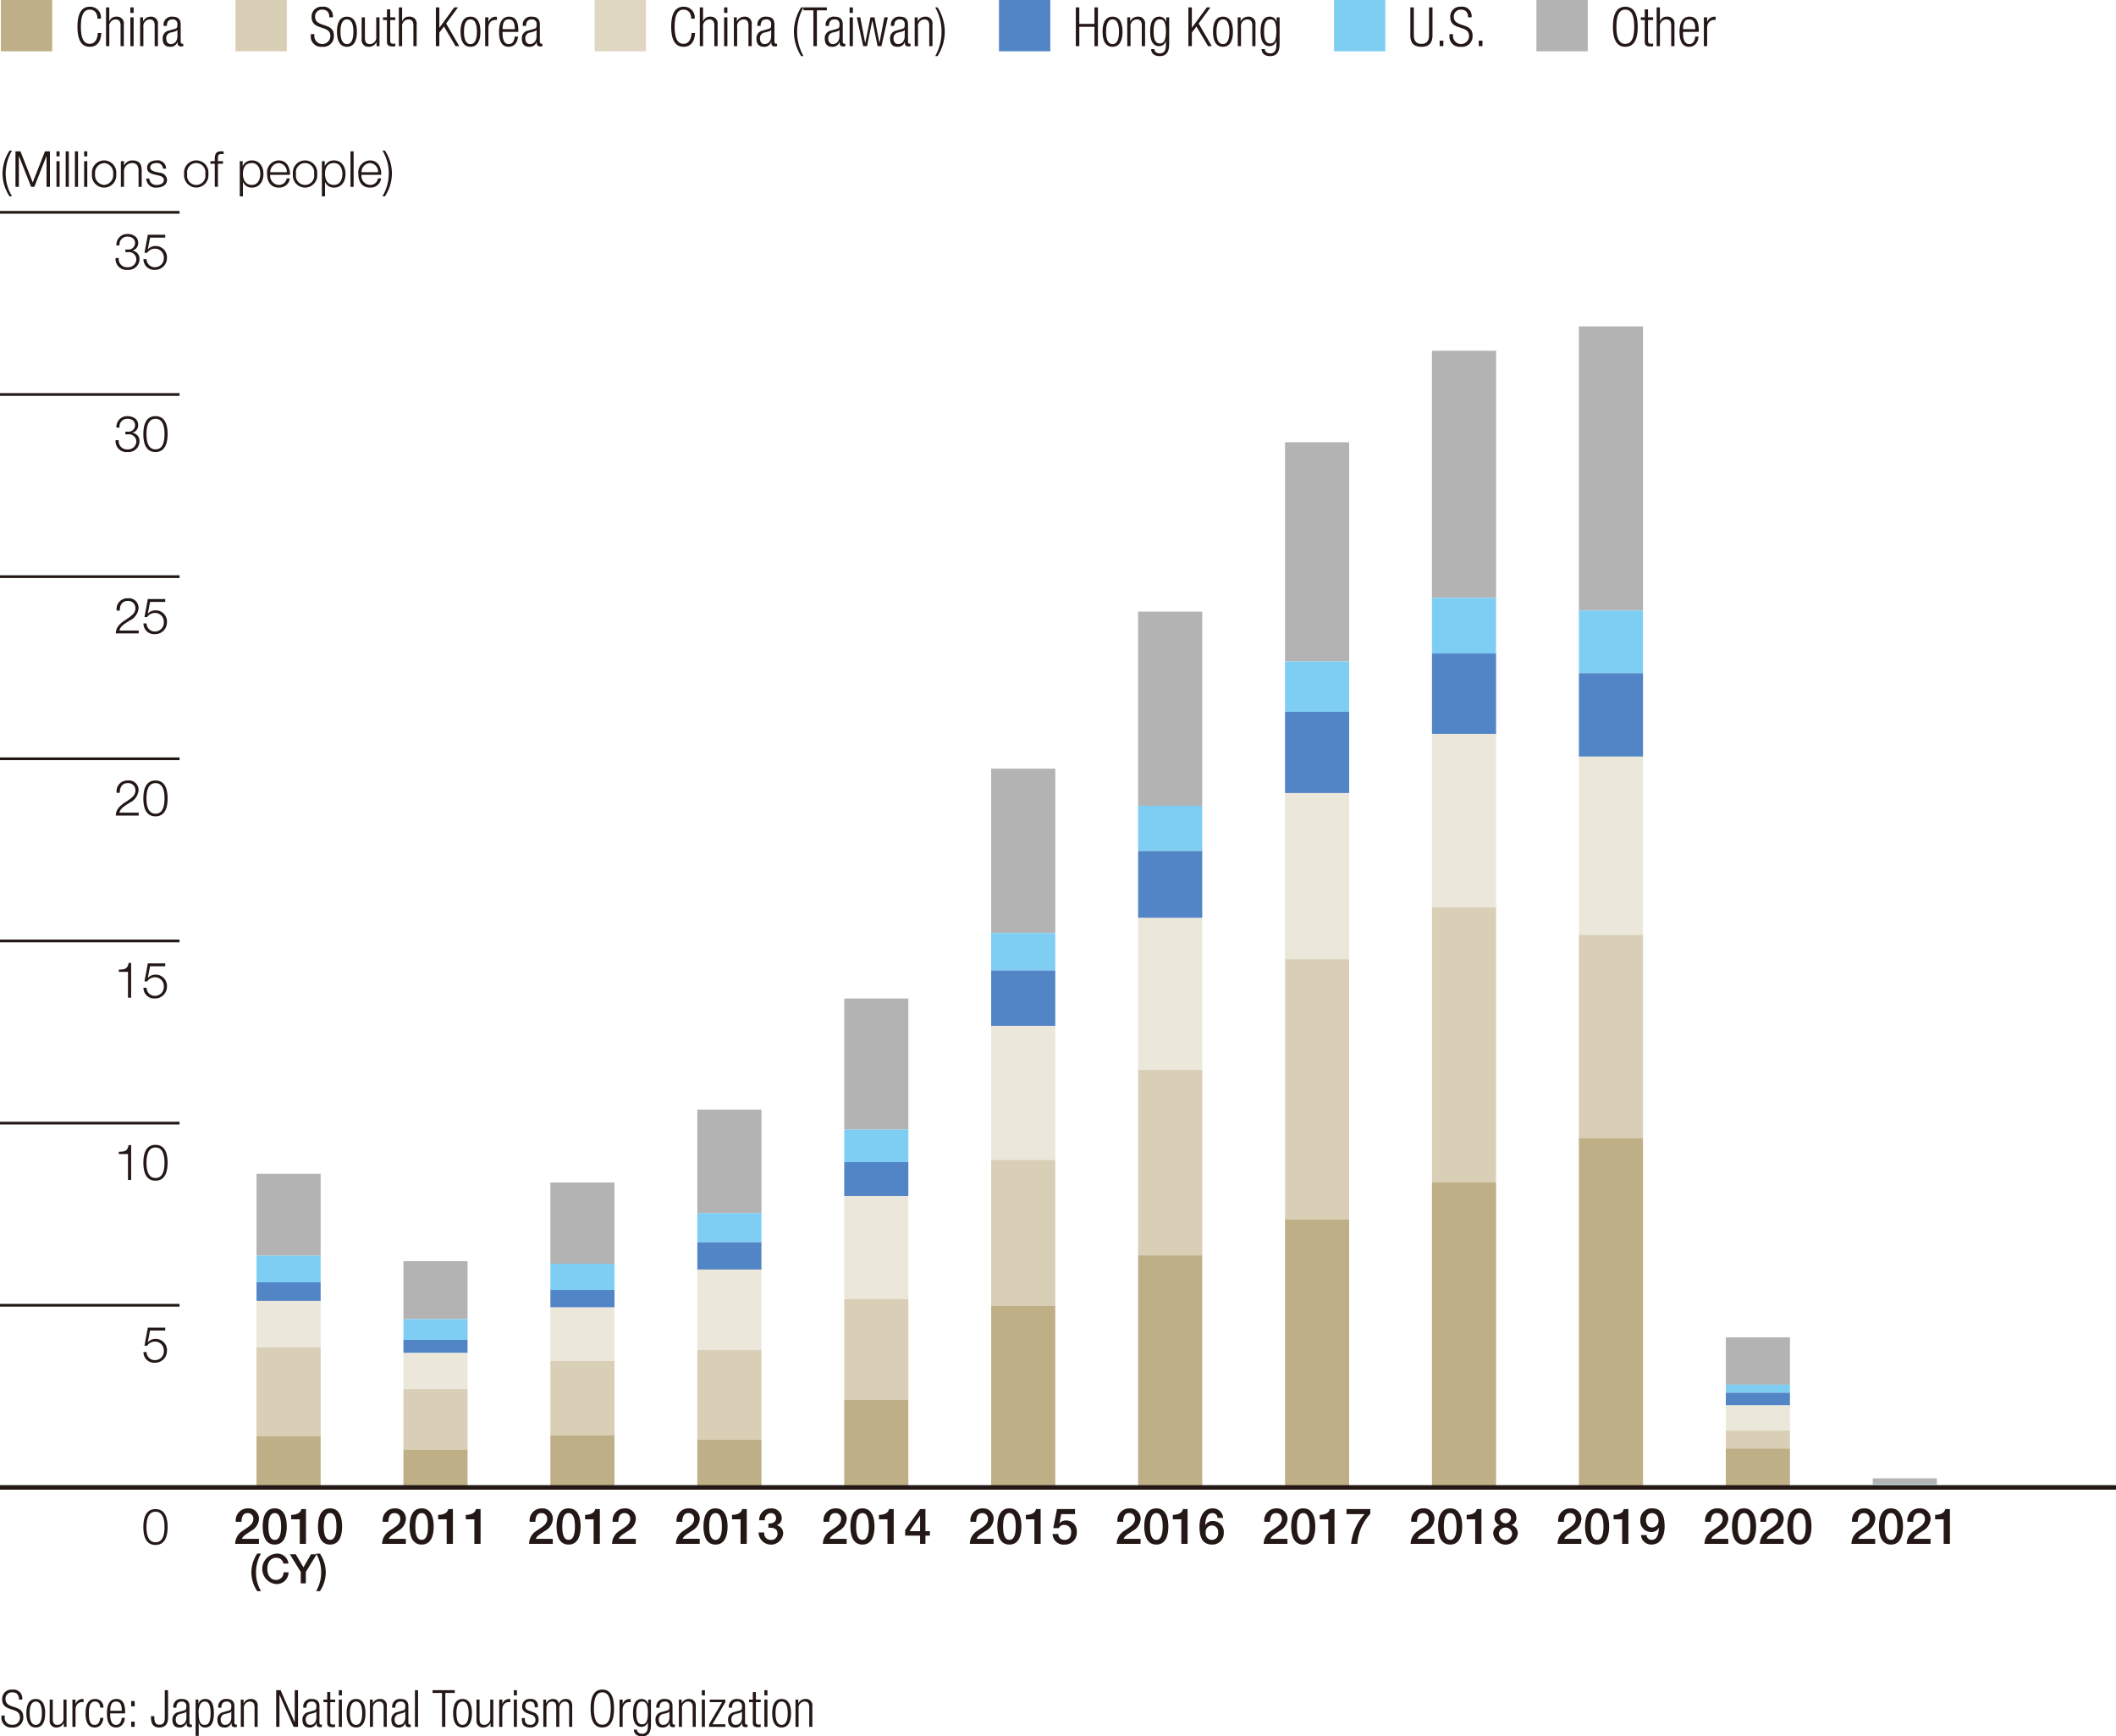 <svg xmlns="http://www.w3.org/2000/svg" viewBox="0 0 233.858 191.892"><defs><style>.cls-1{fill:#231815}.cls-2{fill:none;stroke:#231815;stroke-miterlimit:10;stroke-width:.3px}.cls-3{fill:#bfaf86}.cls-4{fill:#d8cfb6}.cls-6{fill:#5185c5}.cls-7{fill:#7ecef4}.cls-8{fill:#b3b3b3}.cls-9{fill:#ece7db}</style></defs><g id="レイヤー_2" data-name="レイヤー 2"><g id="レイヤー_4" data-name="レイヤー 4"><path class="cls-1" d="M1.055 21.7a4.592 4.592 0 0 1-.775-2.513 4.687 4.687 0 0 1 .775-2.544h.274a4.986 4.986 0 0 0-.7 2.669 4.836 4.836 0 0 0 .7 2.384ZM1.71 16.726h.55l1.356 3.438 1.352-3.438h.55v3.921h-.374v-3.389h-.011l-1.341 3.389H3.44L2.1 17.258h-.016v3.389H1.71ZM6.242 16.726h.346v.554h-.346Zm0 1.086h.346v2.835h-.346ZM7.26 16.726h.345v3.921H7.26ZM8.277 16.726h.346v3.921h-.346ZM9.3 16.726h.346v.554H9.3Zm0 1.086h.346v2.835H9.3ZM12.845 19.23a1.349 1.349 0 1 1-2.681 0 1.349 1.349 0 1 1 2.681 0Zm-2.335 0a1.078 1.078 0 0 0 .994 1.208 1.078 1.078 0 0 0 1-1.208 1.079 1.079 0 0 0-1-1.209 1.079 1.079 0 0 0-.994 1.209ZM13.359 17.812h.346v.49h.011a.962.962 0 0 1 .906-.572c.8 0 1.038.418 1.038 1.094v1.823h-.346v-1.768c0-.489-.159-.858-.719-.858a.9.9 0 0 0-.89.973v1.653h-.346ZM18.016 18.643a.654.654 0 0 0-.743-.622c-.307 0-.669.122-.669.49 0 .307.351.417.587.477l.462.105a.83.83 0 0 1 .807.786c0 .615-.609.85-1.137.85a1.026 1.026 0 0 1-1.164-1h.346a.746.746 0 0 0 .835.708c.324 0 .774-.142.774-.538 0-.33-.307-.439-.621-.516l-.444-.1c-.45-.121-.791-.274-.791-.758 0-.577.565-.8 1.065-.8a.929.929 0 0 1 1.038.913ZM23.03 19.23a1.348 1.348 0 1 1-2.68 0 1.349 1.349 0 1 1 2.68 0Zm-2.335 0a1.014 1.014 0 1 0 1.99 0 1.014 1.014 0 1 0-1.99 0ZM24.644 18.1h-.561v2.543h-.346V18.1h-.483v-.292h.483v-.257c-.006-.489.132-.829.687-.829a1.764 1.764 0 0 1 .291.021v.3a1.363 1.363 0 0 0-.253-.027c-.384 0-.373.241-.379.548v.247h.561ZM26.5 17.812h.318v.54h.012a1.061 1.061 0 0 1 1.011-.622c.862 0 1.274.7 1.274 1.5s-.412 1.5-1.274 1.5a1.011 1.011 0 0 1-.984-.62h-.01v1.59H26.5Zm1.341.209c-.764 0-.994.567-.994 1.209 0 .588.257 1.208.994 1.208.659 0 .927-.62.927-1.208s-.268-1.209-.923-1.209ZM29.864 19.323a1 1 0 0 0 .934 1.115.862.862 0 0 0 .89-.724h.346a1.157 1.157 0 0 1-1.234 1.015c-.9 0-1.28-.691-1.28-1.5a1.327 1.327 0 0 1 1.28-1.5c.912 0 1.274.8 1.247 1.593Zm1.835-.291a.953.953 0 0 0-.9-1.011 1.006 1.006 0 0 0-.934 1.011ZM35.053 19.23a1.349 1.349 0 1 1-2.681 0 1.349 1.349 0 1 1 2.681 0Zm-2.334 0a1.013 1.013 0 1 0 1.988 0 1.013 1.013 0 1 0-1.988 0ZM35.573 17.812h.319v.54h.008a1.061 1.061 0 0 1 1.011-.622c.862 0 1.274.7 1.274 1.5s-.412 1.5-1.274 1.5a1.009 1.009 0 0 1-.983-.62h-.008v1.59h-.347Zm1.341.209c-.764 0-.994.567-.994 1.209 0 .588.258 1.208.994 1.208.659 0 .928-.62.928-1.208s-.269-1.209-.928-1.209ZM38.735 16.726h.347v3.921h-.347ZM39.951 19.323a1 1 0 0 0 .934 1.115.86.86 0 0 0 .889-.724h.347a1.157 1.157 0 0 1-1.236 1.015c-.9 0-1.281-.691-1.281-1.5a1.328 1.328 0 0 1 1.281-1.5c.912 0 1.274.8 1.247 1.593Zm1.835-.291a.953.953 0 0 0-.9-1.011 1.006 1.006 0 0 0-.934 1.011ZM42.542 16.643a4.6 4.6 0 0 1 .774 2.51 4.682 4.682 0 0 1-.774 2.543h-.274a4.981 4.981 0 0 0 .7-2.669 4.839 4.839 0 0 0-.7-2.384ZM28.617 170.624h-2.625a1.724 1.724 0 0 1 .845-1.456c.5-.362 1.148-.664 1.16-1.263a.608.608 0 0 0-.648-.681c-.5 0-.643.422-.66.961h-.626a1.318 1.318 0 0 1 1.324-1.483 1.143 1.143 0 0 1 1.236 1.181 1.612 1.612 0 0 1-.857 1.3c-.445.307-.912.544-1.022.883h1.873ZM31.692 168.7c0 .874-.225 2-1.33 2s-1.329-1.126-1.329-2 .225-2 1.329-2 1.33 1.128 1.33 2Zm-.627 0c0-.8-.153-1.477-.7-1.477s-.7.675-.7 1.477.154 1.478.7 1.478.7-.678.7-1.478ZM32.185 167.416c.527.006 1.027-.176 1.12-.638h.511v3.846h-.687v-2.714h-.944ZM37.808 168.7c0 .874-.225 2-1.329 2s-1.33-1.126-1.33-2 .225-2 1.33-2 1.329 1.128 1.329 2Zm-.626 0c0-.8-.155-1.477-.7-1.477s-.7.675-.7 1.477.154 1.478.7 1.478.7-.678.7-1.478ZM44.855 170.624H42.23a1.725 1.725 0 0 1 .846-1.456c.5-.362 1.148-.664 1.159-1.263a.608.608 0 0 0-.648-.681c-.5 0-.643.422-.659.961H42.3a1.318 1.318 0 0 1 1.324-1.483 1.143 1.143 0 0 1 1.236 1.181 1.612 1.612 0 0 1-.857 1.3c-.445.307-.912.544-1.022.883h1.873ZM47.93 168.7c0 .874-.225 2-1.329 2s-1.33-1.126-1.33-2 .226-2 1.33-2 1.329 1.128 1.329 2Zm-.626 0c0-.8-.154-1.477-.7-1.477s-.7.675-.7 1.477.155 1.478.7 1.478.696-.678.696-1.478ZM48.423 167.416c.527.006 1.027-.176 1.12-.638h.512v3.846h-.687v-2.714h-.945ZM51.48 167.416c.528.006 1.028-.176 1.121-.638h.511v3.846h-.687v-2.714h-.945ZM61.094 170.624h-2.625a1.724 1.724 0 0 1 .845-1.456c.5-.362 1.148-.664 1.16-1.263a.608.608 0 0 0-.648-.681c-.495 0-.643.422-.659.961h-.627a1.318 1.318 0 0 1 1.324-1.483 1.143 1.143 0 0 1 1.236 1.181 1.612 1.612 0 0 1-.857 1.3c-.445.307-.912.544-1.022.883h1.873ZM64.169 168.7c0 .874-.225 2-1.33 2s-1.329-1.126-1.329-2 .225-2 1.329-2 1.33 1.128 1.33 2Zm-.627 0c0-.8-.153-1.477-.7-1.477s-.7.675-.7 1.477.155 1.478.7 1.478.7-.678.7-1.478ZM64.662 167.416c.527.006 1.027-.176 1.12-.638h.511v3.846h-.687v-2.714h-.944ZM70.268 170.624h-2.625a1.724 1.724 0 0 1 .845-1.456c.5-.362 1.148-.664 1.159-1.263a.607.607 0 0 0-.647-.681c-.5 0-.644.422-.66.961h-.626a1.318 1.318 0 0 1 1.324-1.483 1.143 1.143 0 0 1 1.236 1.181 1.612 1.612 0 0 1-.857 1.3c-.445.307-.912.544-1.022.883h1.873ZM77.333 170.624h-2.625a1.723 1.723 0 0 1 .846-1.456c.5-.362 1.147-.664 1.159-1.263a.609.609 0 0 0-.649-.681c-.494 0-.642.422-.659.961h-.626A1.318 1.318 0 0 1 76.1 166.7a1.143 1.143 0 0 1 1.236 1.181 1.611 1.611 0 0 1-.858 1.3c-.444.307-.911.544-1.021.883h1.873ZM80.408 168.7c0 .874-.225 2-1.33 2s-1.329-1.126-1.329-2 .226-2 1.329-2 1.33 1.128 1.33 2Zm-.627 0c0-.8-.153-1.477-.7-1.477s-.7.675-.7 1.477.154 1.478.7 1.478.7-.678.7-1.478ZM80.9 167.416c.528.006 1.028-.176 1.121-.638h.511v3.846h-.686v-2.714H80.9ZM84.92 168.372c.417.017.851-.132.851-.6a.549.549 0 0 0-.6-.544.684.684 0 0 0-.637.785h-.626a1.253 1.253 0 0 1 1.275-1.307 1.1 1.1 0 0 1 1.213 1.027.812.812 0 0 1-.543.824v.011a.907.907 0 0 1 .7.961 1.363 1.363 0 0 1-2.713-.165h.626a.708.708 0 0 0 .724.819.671.671 0 0 0 .737-.687c0-.6-.511-.676-1-.653ZM93.572 170.624h-2.626a1.723 1.723 0 0 1 .846-1.456c.5-.362 1.147-.664 1.159-1.263a.607.607 0 0 0-.648-.681c-.494 0-.643.422-.658.961h-.627a1.318 1.318 0 0 1 1.324-1.483 1.143 1.143 0 0 1 1.236 1.181 1.612 1.612 0 0 1-.857 1.3c-.446.307-.912.544-1.022.883h1.873ZM96.646 168.7c0 .874-.224 2-1.33 2s-1.328-1.126-1.328-2 .225-2 1.328-2 1.33 1.128 1.33 2Zm-.626 0c0-.8-.153-1.477-.7-1.477s-.7.675-.7 1.477.155 1.478.7 1.478.7-.678.7-1.478ZM97.139 167.416c.527.006 1.027-.176 1.121-.638h.511v3.846h-.687v-2.714h-.945ZM102.773 169.712h-.494v.912h-.593v-.912h-1.649v-.62l1.649-2.314h.593v2.44h.494Zm-2.252-.494h1.165v-1.692h-.012ZM109.811 170.624h-2.626a1.727 1.727 0 0 1 .845-1.456c.5-.362 1.149-.664 1.159-1.263a.607.607 0 0 0-.647-.681c-.5 0-.644.422-.659.961h-.627a1.318 1.318 0 0 1 1.324-1.483 1.142 1.142 0 0 1 1.236 1.181 1.612 1.612 0 0 1-.857 1.3c-.445.307-.912.544-1.021.883h1.873ZM112.885 168.7c0 .874-.225 2-1.329 2s-1.329-1.126-1.329-2 .224-2 1.329-2 1.329 1.128 1.329 2Zm-.626 0c0-.8-.154-1.477-.7-1.477s-.7.675-.7 1.477.154 1.478.7 1.478.7-.678.7-1.478ZM113.378 167.416c.527.006 1.027-.176 1.12-.638h.512v3.846h-.688v-2.714h-.944ZM116.82 166.778h1.989v.561h-1.522l-.2.978.012.011a.989.989 0 0 1 .708-.291 1.173 1.173 0 0 1 1.2 1.285 1.307 1.307 0 0 1-1.329 1.379 1.206 1.206 0 0 1-1.346-1.17h.626a.66.66 0 0 0 .709.648c.532 0 .714-.379.714-.846a.72.72 0 0 0-.731-.8.6.6 0 0 0-.621.352h-.626ZM126.05 170.624h-2.626a1.728 1.728 0 0 1 .846-1.456c.5-.362 1.148-.664 1.159-1.263a.608.608 0 0 0-.648-.681c-.5 0-.643.422-.659.961h-.622a1.318 1.318 0 0 1 1.324-1.483 1.143 1.143 0 0 1 1.237 1.181 1.611 1.611 0 0 1-.858 1.3c-.445.307-.912.544-1.021.883h1.873ZM129.124 168.7c0 .874-.225 2-1.329 2s-1.329-1.126-1.329-2 .224-2 1.329-2 1.329 1.128 1.329 2Zm-.626 0c0-.8-.153-1.477-.7-1.477s-.7.675-.7 1.477.154 1.478.7 1.478.702-.678.702-1.478ZM129.617 167.416c.528.006 1.028-.176 1.12-.638h.512v3.846h-.687v-2.714h-.945ZM134.554 167.751a.539.539 0 0 0-.561-.527c-.681 0-.758.813-.8 1.318l.012.011a.925.925 0 0 1 .829-.456 1.186 1.186 0 0 1 1.214 1.291 1.246 1.246 0 0 1-1.28 1.313c-1.131 0-1.4-.889-1.4-2.011 0-.917.363-1.988 1.451-1.988a1.118 1.118 0 0 1 1.159 1.049Zm.071 1.626a.691.691 0 1 0-1.368 0 .693.693 0 1 0 1.368 0ZM142.288 170.624h-2.626a1.728 1.728 0 0 1 .846-1.456c.5-.362 1.148-.664 1.159-1.263a.607.607 0 0 0-.647-.681c-.5 0-.644.422-.66.961h-.627a1.318 1.318 0 0 1 1.325-1.483 1.143 1.143 0 0 1 1.236 1.181 1.612 1.612 0 0 1-.857 1.3c-.446.307-.913.544-1.022.883h1.873ZM145.362 168.7c0 .874-.224 2-1.329 2s-1.329-1.126-1.329-2 .225-2 1.329-2 1.329 1.128 1.329 2Zm-.626 0c0-.8-.153-1.477-.7-1.477s-.7.675-.7 1.477.154 1.478.7 1.478.7-.678.7-1.478ZM145.855 167.416c.528.006 1.028-.176 1.121-.638h.511v3.846h-.687v-2.714h-.945ZM148.814 166.778h2.631v.523a5.365 5.365 0 0 0-1.433 3.323h-.687a5.7 5.7 0 0 1 1.484-3.285h-2ZM158.526 170.624H155.9a1.723 1.723 0 0 1 .846-1.456c.5-.362 1.148-.664 1.159-1.263a.608.608 0 0 0-.648-.681c-.494 0-.643.422-.659.961h-.626a1.317 1.317 0 0 1 1.328-1.485 1.143 1.143 0 0 1 1.236 1.181 1.612 1.612 0 0 1-.857 1.3c-.445.307-.911.544-1.022.883h1.873ZM161.6 168.7c0 .874-.226 2-1.331 2s-1.329-1.126-1.329-2 .226-2 1.329-2 1.331 1.128 1.331 2Zm-.627 0c0-.8-.154-1.477-.7-1.477s-.7.675-.7 1.477.155 1.478.7 1.478.702-.678.702-1.478ZM162.094 167.416c.527.006 1.027-.176 1.121-.638h.511v3.846h-.687v-2.714h-.945ZM165.031 169.492a.916.916 0 0 1 .7-.939v-.011a.807.807 0 0 1-.544-.791c0-.653.434-1.049 1.2-1.049s1.2.4 1.2 1.049a.805.805 0 0 1-.544.791v.011a.915.915 0 0 1 .7.939 1.365 1.365 0 0 1-2.713 0Zm2.087 0a.733.733 0 0 0-1.461 0 .731.731 0 0 0 1.461 0Zm-1.335-1.708a.606.606 0 0 0 1.209 0 .6.6 0 0 0-1.209 0ZM174.766 170.624h-2.625a1.724 1.724 0 0 1 .845-1.456c.5-.362 1.148-.664 1.16-1.263a.61.61 0 0 0-.649-.681c-.494 0-.643.422-.659.961h-.626a1.318 1.318 0 0 1 1.323-1.483 1.142 1.142 0 0 1 1.236 1.181 1.61 1.61 0 0 1-.857 1.3c-.444.307-.911.544-1.021.883h1.873ZM177.841 168.7c0 .874-.226 2-1.33 2s-1.329-1.126-1.329-2 .225-2 1.329-2 1.33 1.128 1.33 2Zm-.627 0c0-.8-.153-1.477-.7-1.477s-.7.675-.7 1.477.154 1.478.7 1.478.7-.678.7-1.478ZM178.333 167.416c.527.006 1.027-.176 1.121-.638h.511v3.846h-.687v-2.714h-.945ZM181.984 169.651a.539.539 0 0 0 .561.528c.681 0 .758-.813.8-1.319l-.011-.01a.924.924 0 0 1-.829.462 1.186 1.186 0 0 1-1.215-1.3 1.243 1.243 0 0 1 1.324-1.313c1.088 0 1.357.89 1.357 2.01 0 .918-.363 1.989-1.45 1.989a1.117 1.117 0 0 1-1.159-1.05Zm-.071-1.642c0 .418.214.807.67.807a.719.719 0 0 0 .7-.807.707.707 0 0 0-.7-.785c-.456 0-.67.368-.67.785ZM191.005 170.624h-2.626a1.728 1.728 0 0 1 .846-1.456c.5-.362 1.148-.664 1.159-1.263a.608.608 0 0 0-.648-.681c-.495 0-.643.422-.659.961h-.627a1.318 1.318 0 0 1 1.324-1.483 1.143 1.143 0 0 1 1.237 1.181 1.611 1.611 0 0 1-.858 1.3c-.445.307-.912.544-1.021.883h1.873ZM194.079 168.7c0 .874-.225 2-1.329 2s-1.329-1.126-1.329-2 .225-2 1.329-2 1.329 1.128 1.329 2Zm-.626 0c0-.8-.153-1.477-.7-1.477s-.7.675-.7 1.477.154 1.478.7 1.478.7-.678.7-1.478ZM197.121 170.624H194.5a1.728 1.728 0 0 1 .846-1.456c.5-.362 1.148-.664 1.159-1.263a.607.607 0 0 0-.647-.681c-.5 0-.644.422-.66.961h-.627a1.318 1.318 0 0 1 1.325-1.483 1.143 1.143 0 0 1 1.236 1.181 1.612 1.612 0 0 1-.857 1.3c-.446.307-.913.544-1.022.883h1.873ZM200.2 168.7c0 .874-.225 2-1.329 2s-1.33-1.126-1.33-2 .226-2 1.33-2 1.329 1.128 1.329 2Zm-.626 0c0-.8-.154-1.477-.7-1.477s-.7.675-.7 1.477.153 1.478.7 1.478.695-.678.695-1.478ZM207.244 170.624h-2.626a1.728 1.728 0 0 1 .846-1.456c.5-.362 1.148-.664 1.159-1.263a.607.607 0 0 0-.647-.681c-.5 0-.644.422-.66.961h-.627a1.318 1.318 0 0 1 1.325-1.483 1.143 1.143 0 0 1 1.236 1.181 1.612 1.612 0 0 1-.857 1.3c-.446.307-.913.544-1.022.883h1.873ZM210.318 168.7c0 .874-.224 2-1.329 2s-1.329-1.126-1.329-2 .225-2 1.329-2 1.329 1.128 1.329 2Zm-.626 0c0-.8-.153-1.477-.7-1.477s-.7.675-.7 1.477.154 1.478.7 1.478.7-.678.7-1.478ZM213.36 170.624h-2.626a1.728 1.728 0 0 1 .846-1.456c.5-.362 1.149-.664 1.159-1.263a.607.607 0 0 0-.647-.681c-.5 0-.644.422-.659.961h-.627a1.318 1.318 0 0 1 1.324-1.483 1.143 1.143 0 0 1 1.236 1.181 1.612 1.612 0 0 1-.857 1.3c-.446.307-.912.544-1.022.883h1.873ZM213.869 167.416c.527.006 1.027-.176 1.12-.638h.512v3.846h-.688v-2.714h-.944Z"/><path class="cls-2" d="M0 103.991h19.843"/><path class="cls-1" d="M13.13 107.161c.6-.021.978-.033 1.083-.741h.28v3.845h-.347v-2.857H13.13ZM16.2 109.166a.9.9 0 0 0 .945.89.979.979 0 0 0 .96-1.049.965.965 0 0 0-.982-1 1.015 1.015 0 0 0-.857.456h-.3l.373-1.994h1.923v.319h-1.678l-.247 1.274.011.011a1.105 1.105 0 0 1 .813-.357 1.242 1.242 0 0 1 1.291 1.329 1.3 1.3 0 0 1-1.335 1.3 1.177 1.177 0 0 1-1.263-1.182Z"/><path class="cls-2" d="M0 124.122h19.843"/><path class="cls-1" d="M13.13 127.293c.6-.022.978-.033 1.083-.742h.28v3.849h-.347v-2.86H13.13ZM18.523 128.5c0 .9-.219 1.983-1.34 1.983s-1.34-1.083-1.34-1.978.219-1.982 1.34-1.982 1.34 1.077 1.34 1.977Zm-2.335 0c0 .67.116 1.692 1 1.692s.994-1.022.994-1.692-.115-1.686-.994-1.686-1 1.017-1 1.686Z"/><path class="cls-2" d="M0 144.253h19.843"/><path class="cls-1" d="M16.2 149.429a.9.9 0 0 0 .945.889.978.978 0 0 0 .96-1.048.965.965 0 0 0-.982-1 1.015 1.015 0 0 0-.857.456h-.3l.373-2h1.923v.32h-1.678l-.247 1.273.011.012a1.1 1.1 0 0 1 .813-.357 1.241 1.241 0 0 1 1.291 1.329 1.3 1.3 0 0 1-1.335 1.3 1.175 1.175 0 0 1-1.263-1.18Z"/><path class="cls-2" d="M0 83.859h19.843"/><path class="cls-1" d="M15.328 90.134H12.8c.028-1.143 1.2-1.423 1.851-2.076a.958.958 0 0 0 .319-.726.791.791 0 0 0-.862-.785c-.632 0-.879.506-.868 1.071h-.346a1.184 1.184 0 0 1 1.23-1.362 1.066 1.066 0 0 1 1.193 1.082 1.693 1.693 0 0 1-.967 1.368c-.374.252-1.061.593-1.154 1.109h2.137ZM18.523 88.233c0 .9-.219 1.984-1.34 1.984s-1.34-1.083-1.34-1.978.219-1.983 1.34-1.983 1.34 1.082 1.34 1.977Zm-2.335 0c0 .67.116 1.692 1 1.692s.994-1.022.994-1.692-.115-1.686-.994-1.686-1 1.021-1 1.686Z"/><path class="cls-2" d="M0 43.597h19.843"/><path class="cls-1" d="M13.125 48.646a.9.9 0 0 0 .961 1.016.9.9 0 0 0 .983-.85.816.816 0 0 0-.923-.812h-.291v-.291h.291a.718.718 0 0 0 .781-.7c0-.506-.379-.726-.841-.726a.849.849 0 0 0-.873.973h-.346a1.181 1.181 0 0 1 1.214-1.264c.6 0 1.192.3 1.192.978a.829.829 0 0 1-.648.851v.011a.9.9 0 0 1 .791.95 1.2 1.2 0 0 1-1.324 1.171 1.188 1.188 0 0 1-1.313-1.308ZM18.523 47.971c0 .9-.219 1.983-1.34 1.983s-1.34-1.083-1.34-1.977.219-1.984 1.34-1.984 1.34 1.082 1.34 1.978Zm-2.335 0c0 .67.116 1.691 1 1.691s.994-1.021.994-1.691-.115-1.687-.994-1.687-1 1.022-1 1.687Z"/><path class="cls-2" d="M0 63.728h19.843"/><path class="cls-1" d="M15.328 70H12.8c.028-1.143 1.2-1.423 1.851-2.076a.959.959 0 0 0 .319-.726.791.791 0 0 0-.862-.785c-.632 0-.879.505-.868 1.071h-.346a1.184 1.184 0 0 1 1.23-1.362 1.066 1.066 0 0 1 1.193 1.082 1.69 1.69 0 0 1-.967 1.367c-.374.253-1.061.594-1.154 1.111h2.137ZM16.2 68.9a.9.9 0 0 0 .945.89.979.979 0 0 0 .96-1.049.965.965 0 0 0-.982-1 1.015 1.015 0 0 0-.857.456h-.3l.373-1.994h1.923v.318h-1.678l-.247 1.279.011.011a1.105 1.105 0 0 1 .813-.357 1.242 1.242 0 0 1 1.291 1.329 1.3 1.3 0 0 1-1.335 1.3 1.176 1.176 0 0 1-1.263-1.183Z"/><path class="cls-2" d="M0 23.466h19.843"/><path class="cls-1" d="M13.125 28.515a.9.9 0 0 0 .961 1.016.9.9 0 0 0 .983-.851.815.815 0 0 0-.923-.813h-.291v-.291h.291a.719.719 0 0 0 .781-.7c0-.5-.379-.725-.841-.725a.849.849 0 0 0-.873.972h-.346a1.181 1.181 0 0 1 1.214-1.263c.6 0 1.192.3 1.192.978a.83.83 0 0 1-.648.851v.011a.9.9 0 0 1 .791.95 1.2 1.2 0 0 1-1.324 1.17 1.188 1.188 0 0 1-1.313-1.307ZM16.2 28.642a.9.9 0 0 0 .945.889.979.979 0 0 0 .96-1.049.965.965 0 0 0-.982-1 1.015 1.015 0 0 0-.857.456h-.3l.373-1.994h1.923v.319h-1.678l-.247 1.274.011.011a1.105 1.105 0 0 1 .813-.357 1.242 1.242 0 0 1 1.291 1.33 1.3 1.3 0 0 1-1.335 1.3 1.175 1.175 0 0 1-1.263-1.18ZM18.523 168.758c0 .9-.219 1.983-1.34 1.983s-1.34-1.083-1.34-1.977.219-1.983 1.34-1.983 1.34 1.082 1.34 1.977Zm-2.335 0c0 .67.116 1.691 1 1.691s.994-1.021.994-1.691-.115-1.686-.994-1.686-1 1.022-1 1.686ZM28.428 175.847a3.737 3.737 0 0 1-.648-2.076 3.839 3.839 0 0 1 .648-2.074h.419a4.165 4.165 0 0 0-.554 2.074 3.976 3.976 0 0 0 .554 2.076ZM31.322 172.8a.768.768 0 0 0-.8-.639c-.688 0-.977.608-.977 1.224s.289 1.224.977 1.224a.826.826 0 0 0 .819-.841h.55a1.317 1.317 0 0 1-1.369 1.3 1.69 1.69 0 0 1 0-3.366 1.254 1.254 0 0 1 1.364 1.1ZM33.239 173.727l-1.206-1.954h.652l.851 1.441.837-1.441H35l-1.2 1.954v1.26h-.563Z"/><path class="cls-1" d="M35.358 171.7a3.763 3.763 0 0 1 .648 2.079 3.806 3.806 0 0 1-.648 2.071h-.419a4.124 4.124 0 0 0 .554-2.071 3.99 3.99 0 0 0-.554-2.079Z"/><path class="cls-3" d="M.098 0h5.669v5.669H.098z"/><path class="cls-1" d="M11.2 3.647c-.053.978-.5 1.524-1.271 1.524-.875 0-1.367-.678-1.367-2.213S9.049.745 9.924.745a1.18 1.18 0 0 1 1.229 1.319h-.383c0-.582-.294-1-.846-1-.612 0-.984.5-.984 1.889s.372 1.889.984 1.889c.54 0 .846-.462.888-1.2ZM11.719.817h.359v1.541h.013a.757.757 0 0 1 .779-.515.748.748 0 0 1 .816.851V5.1h-.36V2.8c0-.438-.18-.653-.546-.653a.721.721 0 0 0-.7.815V5.1h-.359ZM14.406.817h.361v.612h-.361Zm0 1.1h.361V5.1h-.361ZM15.486 1.914h.325v.444h.011a.9.9 0 0 1 .816-.515.748.748 0 0 1 .816.851V5.1h-.36V2.8c0-.438-.18-.653-.546-.653a.721.721 0 0 0-.7.815V5.1h-.361ZM18.085 2.862a.888.888 0 0 1 .983-1.019c.66 0 .9.342.9.845v1.883c0 .18.059.264.185.264h.1V5.1a.5.5 0 0 1-.168.036c-.282 0-.462-.067-.462-.4v-.105h-.012a.778.778 0 0 1-.822.54c-.558 0-.81-.348-.81-.9a.84.84 0 0 1 .643-.881l.678-.19c.252-.071.306-.132.306-.5a.488.488 0 0 0-.551-.551c-.426 0-.613.257-.613.719Zm1.523.438H19.6c-.036.107-.24.174-.384.21l-.3.078a.62.62 0 0 0-.546.659c0 .372.193.624.5.624.439 0 .738-.33.738-.9Z"/><path class="cls-4" d="M26.028 0h5.669v5.669h-5.669z"/><path class="cls-1" d="M36.4 1.914c0-.527-.246-.845-.767-.845a.745.745 0 0 0-.81.768c0 1.276 2.075.575 2.075 2.08a1.166 1.166 0 0 1-1.3 1.254A1.129 1.129 0 0 1 34.354 3.9v-.127h.384v.163a.888.888 0 1 0 1.775.042c0-1.272-2.075-.546-2.075-2.1A1.081 1.081 0 0 1 35.62.745a1.029 1.029 0 0 1 1.163 1.169ZM38.344 1.843c.7 0 1.1.557 1.1 1.661s-.4 1.667-1.1 1.667-1.1-.558-1.1-1.667.398-1.661 1.1-1.661Zm0 3.028c.4 0 .713-.349.713-1.367s-.311-1.361-.713-1.361-.714.347-.714 1.357.312 1.371.714 1.371ZM39.97 1.914h.36v2.243c0 .516.174.714.552.714a.724.724 0 0 0 .7-.815V1.914h.36V5.1h-.325v-.445H41.6a.9.9 0 0 1-.816.516.748.748 0 0 1-.816-.852ZM42.766 2.214h-.437v-.3h.437v-.881h.36v.881h.564v.3h-.564V4.5c0 .252.108.336.342.336a.745.745 0 0 0 .222-.036v.3a.6.6 0 0 1-.252.036c-.486 0-.672-.132-.672-.558ZM44.08.817h.36v1.541h.012a.757.757 0 0 1 .779-.515.748.748 0 0 1 .816.851V5.1h-.359V2.8c0-.438-.181-.653-.546-.653a.721.721 0 0 0-.7.815V5.1h-.36ZM48.172.817h.384V3.06h.012L50.205.817h.408L49.306 2.6l1.451 2.5h-.408l-1.283-2.172-.51.672v1.5h-.384ZM51.994 1.843c.7 0 1.1.557 1.1 1.661s-.4 1.667-1.1 1.667S50.9 4.613 50.9 3.5s.392-1.657 1.094-1.657Zm0 3.028c.4 0 .713-.349.713-1.367s-.311-1.361-.713-1.361-.714.347-.714 1.357.312 1.371.714 1.371ZM53.62 1.914h.359v.5h.013a.841.841 0 0 1 .8-.569.5.5 0 0 1 .126.017v.36a.9.9 0 0 0-.174-.018c-.4 0-.768.288-.768.905V5.1h-.356ZM57.249 4.043c-.054.678-.426 1.128-1.026 1.128-.671 0-1.067-.468-1.067-1.667 0-1.1.4-1.661 1.1-1.661s1.026.485 1.026 1.547v.131H55.54v.151c0 .917.323 1.2.677 1.2.378 0 .612-.27.672-.828Zm-.349-.821c-.012-.792-.234-1.079-.678-1.079s-.665.287-.677 1.079ZM57.778 2.862a.889.889 0 0 1 .983-1.019c.66 0 .9.342.9.845v1.883c0 .18.06.264.186.264h.1V5.1a.5.5 0 0 1-.168.036c-.282 0-.462-.067-.462-.4v-.105h-.012a.778.778 0 0 1-.822.54c-.557 0-.809-.348-.809-.9a.839.839 0 0 1 .642-.881L59 3.2c.252-.071.306-.132.306-.5a.488.488 0 0 0-.551-.551c-.426 0-.612.257-.612.719ZM59.3 3.3h-.012c-.036.107-.24.174-.384.21l-.3.078a.62.62 0 0 0-.545.659c0 .372.191.624.5.624.438 0 .738-.33.738-.9Z"/><path style="fill:#dfd7c2" d="M65.721 0h5.669v5.669h-5.669z"/><path class="cls-1" d="M76.818 3.647c-.053.978-.5 1.524-1.271 1.524-.875 0-1.367-.678-1.367-2.213S74.672.745 75.547.745a1.18 1.18 0 0 1 1.229 1.319h-.383c0-.582-.294-1-.846-1-.611 0-.984.5-.984 1.889s.373 1.889.984 1.889c.54 0 .846-.462.888-1.2ZM77.342.817h.358v1.541h.013a.757.757 0 0 1 .779-.515.748.748 0 0 1 .816.851V5.1h-.36V2.8c0-.438-.18-.653-.546-.653a.721.721 0 0 0-.7.815V5.1h-.359ZM80.029.817h.361v.612h-.361Zm0 1.1h.361V5.1h-.361ZM81.109 1.914h.325v.444h.011a.9.9 0 0 1 .816-.515.748.748 0 0 1 .816.851V5.1h-.36V2.8c0-.438-.18-.653-.546-.653a.721.721 0 0 0-.7.815V5.1h-.361ZM83.708 2.862a.889.889 0 0 1 .983-1.019c.66 0 .9.342.9.845v1.883c0 .18.059.264.185.264h.1V5.1a.5.5 0 0 1-.168.036c-.282 0-.462-.067-.462-.4v-.105h-.012a.777.777 0 0 1-.822.54c-.558 0-.81-.348-.81-.9a.84.84 0 0 1 .643-.881l.677-.193c.252-.071.306-.132.306-.5a.488.488 0 0 0-.551-.551c-.426 0-.613.257-.613.719Zm1.523.438h-.012c-.036.107-.24.174-.384.21l-.3.078a.62.62 0 0 0-.546.659c0 .372.193.624.5.624.439 0 .738-.33.738-.9ZM88.8.817a5.412 5.412 0 0 0-.7 2.693 5.408 5.408 0 0 0 .7 2.69h-.258a5.051 5.051 0 0 1-.8-2.692 5.049 5.049 0 0 1 .8-2.693Z"/><path class="cls-1" d="M89.893 1.141h-1.1V.817h2.59v.324h-1.1V5.1H89.9ZM91.256 2.862a.888.888 0 0 1 .983-1.019c.659 0 .9.342.9.845v1.883c0 .18.059.264.185.264h.1V5.1a.5.5 0 0 1-.168.036c-.282 0-.462-.067-.462-.4v-.105h-.012a.778.778 0 0 1-.822.54c-.558 0-.81-.348-.81-.9a.84.84 0 0 1 .65-.881l.677-.193c.252-.071.306-.132.306-.5a.488.488 0 0 0-.551-.551c-.426 0-.613.257-.613.719Zm1.523.438h-.012c-.037.107-.24.174-.384.21l-.3.078a.62.62 0 0 0-.546.659c0 .372.192.624.5.624.438 0 .738-.33.738-.9ZM93.9.817h.36v.612h-.36Zm0 1.1h.36V5.1h-.36ZM94.693 1.914h.384l.54 2.825h.012l.576-2.825h.443l.54 2.825h.012l.54-2.825h.384L97.416 5.1h-.426l-.575-2.825H96.4L95.827 5.1H95.4ZM98.467 2.862a.889.889 0 0 1 .983-1.019c.66 0 .9.342.9.845v1.883c0 .18.059.264.185.264h.1V5.1a.5.5 0 0 1-.168.036c-.282 0-.461-.067-.461-.4v-.105H100a.777.777 0 0 1-.821.54c-.558 0-.81-.348-.81-.9a.839.839 0 0 1 .642-.881l.678-.193c.252-.071.3-.132.3-.5a.488.488 0 0 0-.552-.551c-.425 0-.611.257-.611.719Zm1.523.438h-.011c-.037.107-.241.174-.384.21l-.3.078a.62.62 0 0 0-.546.659c0 .372.191.624.5.624.437 0 .737-.33.737-.9ZM101.089 1.914h.324v.444h.012a.893.893 0 0 1 .815-.515.748.748 0 0 1 .817.851V5.1h-.357V2.8c0-.438-.179-.653-.546-.653a.721.721 0 0 0-.7.815V5.1h-.36ZM103.357 6.2a5.408 5.408 0 0 0 .7-2.692 5.412 5.412 0 0 0-.7-2.693h.258a5.049 5.049 0 0 1 .8 2.693 5.051 5.051 0 0 1-.8 2.692Z"/><path class="cls-6" d="M110.407 0h5.669v5.669h-5.669z"/><path class="cls-1" d="M120.958 2.964h-1.673V5.1h-.385V.817h.384V2.64h1.673V.817h.384V5.1h-.384ZM122.957 1.843c.7 0 1.1.557 1.1 1.661s-.4 1.667-1.1 1.667-1.1-.558-1.1-1.667.398-1.661 1.1-1.661Zm0 3.028c.4 0 .713-.349.713-1.367s-.312-1.361-.713-1.361-.714.347-.714 1.361.312 1.367.714 1.367ZM124.583 1.914h.324v.444h.012a.894.894 0 0 1 .815-.515.748.748 0 0 1 .817.851V5.1h-.361V2.8c0-.438-.179-.653-.545-.653a.721.721 0 0 0-.7.815V5.1h-.36ZM128.891 1.914h.324v2.957c0 .881-.324 1.331-1.044 1.331-.617 0-.942-.324-.947-.779h.359c0 .3.282.479.6.479.438 0 .671-.3.671-.87v-.5h-.011a.745.745 0 0 1-.744.57c-.492 0-.984-.325-.984-1.6 0-1.1.319-1.661 1.02-1.661a.758.758 0 0 1 .744.563h.012Zm-.714 2.886c.426 0 .677-.312.677-1.331s-.251-1.325-.677-1.325-.678.311-.678 1.325.252 1.331.678 1.331ZM131.339.817h.384V3.06h.011l1.638-2.243h.407L132.473 2.6l1.451 2.5h-.408l-1.284-2.171-.509.672V5.1h-.384ZM135.161 1.843c.7 0 1.1.557 1.1 1.661s-.4 1.667-1.1 1.667-1.1-.558-1.1-1.667.398-1.661 1.1-1.661Zm0 3.028c.4 0 .713-.349.713-1.367s-.312-1.361-.713-1.361-.714.347-.714 1.361.312 1.367.714 1.367ZM136.787 1.914h.324v.444h.012a.892.892 0 0 1 .815-.515.748.748 0 0 1 .816.851V5.1h-.354V2.8c0-.438-.181-.653-.546-.653a.722.722 0 0 0-.7.815V5.1h-.359ZM141.094 1.914h.324v2.957c0 .881-.324 1.331-1.043 1.331-.618 0-.942-.324-.948-.779h.36c0 .3.281.479.6.479.437 0 .672-.3.672-.87v-.5h-.013a.743.743 0 0 1-.743.57c-.492 0-.984-.325-.984-1.6 0-1.1.318-1.661 1.02-1.661a.756.756 0 0 1 .743.563h.012Zm-.713 2.886c.426 0 .678-.312.678-1.331s-.252-1.325-.678-1.325-.678.311-.678 1.325.252 1.331.678 1.331Z"/><path class="cls-7" d="M147.437 0h5.669v5.669h-5.669z"/><path class="cls-1" d="M155.871.817h.384v3.077c0 .641.276.953.84.953s.84-.312.84-.953V.817h.383V3.9c0 .9-.438 1.272-1.223 1.272s-1.224-.372-1.224-1.272ZM159.111 4.487h.408V5.1h-.408ZM162.248 1.914c0-.527-.246-.845-.768-.845a.745.745 0 0 0-.809.768c0 1.276 2.075.575 2.075 2.08a1.166 1.166 0 0 1-1.3 1.254A1.128 1.128 0 0 1 160.2 3.9v-.127h.384v.163a.888.888 0 1 0 1.775.042c0-1.272-2.075-.546-2.075-2.1a1.081 1.081 0 0 1 1.185-1.133 1.028 1.028 0 0 1 1.163 1.169ZM163.431 4.487h.408V5.1h-.408Z"/><path class="cls-8" d="M169.803 0h5.669v5.669h-5.669z"/><path class="cls-1" d="M179.629.745c.875 0 1.367.678 1.367 2.213s-.492 2.213-1.367 2.213-1.367-.678-1.367-2.213.491-2.213 1.367-2.213Zm0 4.1c.611 0 .983-.5.983-1.889s-.372-1.889-.983-1.889-.983.5-.983 1.889.371 1.891.983 1.891ZM181.777 2.214h-.437v-.3h.437v-.881h.36v.881h.564v.3h-.564V4.5c0 .252.108.336.342.336a.745.745 0 0 0 .221-.036v.3a.6.6 0 0 1-.252.036c-.486 0-.672-.132-.672-.558ZM183.091.817h.36v1.541h.012a.757.757 0 0 1 .779-.515.748.748 0 0 1 .817.851V5.1h-.359V2.8c0-.438-.179-.653-.546-.653a.721.721 0 0 0-.7.815V5.1h-.36ZM187.716 4.043c-.054.678-.426 1.128-1.026 1.128-.67 0-1.067-.468-1.067-1.667 0-1.1.4-1.661 1.1-1.661s1.025.485 1.025 1.547v.131h-1.739v.151c0 .917.324 1.2.678 1.2.377 0 .612-.27.671-.828Zm-.354-.821c-.011-.792-.233-1.079-.677-1.079s-.665.287-.678 1.079ZM188.312 1.914h.359v.5h.013a.841.841 0 0 1 .8-.569.5.5 0 0 1 .126.017v.36a.887.887 0 0 0-.174-.018c-.395 0-.767.288-.767.905V5.1h-.359Z"/><path class="cls-8" d="M28.35 129.718h7.087v9.059H28.35zM44.588 139.381h7.087v6.402h-7.087zM60.827 130.685h7.087v8.979h-7.087zM77.066 122.632h7.087v11.435h-7.087zM93.304 110.352h7.087v14.495h-7.087zM109.543 84.947h7.087v18.158h-7.087zM125.782 67.593h7.087v21.46h-7.087zM142.02 48.871h7.087v24.238h-7.087zM158.259 38.765h7.087v27.298h-7.087zM174.497 36.068h7.087v31.405h-7.087zM190.736 147.796h7.087v5.234h-7.087z"/><path class="cls-7" d="M28.35 138.778h7.087v2.939H28.35zM44.588 145.783h7.087v2.295h-7.087zM60.827 139.663h7.087v2.899h-7.087zM77.066 134.067h7.087v3.221h-7.087zM93.304 124.847h7.087v3.583h-7.087zM109.543 103.105h7.087v4.147h-7.087zM125.782 89.053h7.087v4.993h-7.087zM142.02 73.109h7.087v5.556h-7.087zM158.259 66.063h7.087v6.16h-7.087zM174.497 67.473h7.087v6.925h-7.087zM190.736 153.03h7.087v.886h-7.087z"/><path class="cls-6" d="M28.35 141.717h7.087v2.053H28.35zM44.588 148.078h7.087v1.449h-7.087zM60.827 142.562h7.087v1.933h-7.087zM77.066 137.288h7.087v3.02h-7.087zM93.304 128.43h7.087v3.744h-7.087zM109.543 107.252h7.087v6.12h-7.087zM125.782 94.046h7.087v7.408h-7.087zM142.02 78.666h7.087v8.979h-7.087zM158.259 72.224h7.087v8.898h-7.087zM174.497 74.398h7.087v9.22h-7.087zM190.736 153.916h7.087v1.409h-7.087z"/><path class="cls-9" d="M28.35 143.77h7.087v5.113H28.35zM44.588 149.528h7.087v3.986h-7.087zM60.827 144.495h7.087v5.919h-7.087zM77.066 140.307h7.087v8.898h-7.087zM93.304 132.174h7.087v11.394h-7.087zM109.543 113.372h7.087v14.817h-7.087zM125.782 101.454h7.087v16.789h-7.087zM142.02 87.644h7.087v18.36h-7.087zM158.259 81.122h7.087v19.165h-7.087zM174.497 83.618h7.087v19.688h-7.087zM190.736 155.325h7.087v2.778h-7.087z"/><path class="cls-4" d="M28.35 148.883h7.087v9.824H28.35zM44.588 153.514h7.087v6.684h-7.087zM60.827 150.413h7.087v8.214h-7.087zM77.066 149.205h7.087v9.905h-7.087zM93.304 143.569h7.087v11.112h-7.087zM109.543 128.188h7.087v16.105h-7.087zM125.782 118.244h7.087v20.494h-7.087zM142.02 106.004h7.087v28.747h-7.087zM158.259 100.287h7.087v30.358h-7.087zM174.497 103.306h7.087v22.466h-7.087zM190.736 158.104h7.087v1.973h-7.087z"/><path class="cls-3" d="M28.35 158.707h7.087v5.677H28.35zM44.588 160.197h7.087v4.187h-7.087zM60.827 158.627h7.087v5.758h-7.087zM77.066 159.11h7.087v5.274h-7.087zM93.304 154.681h7.087v9.703h-7.087zM109.543 144.293h7.087v20.091h-7.087zM125.782 138.737h7.087v25.647h-7.087zM142.02 134.751h7.087v29.633h-7.087zM158.259 130.644h7.087v33.74h-7.087zM174.497 125.773h7.087v38.612h-7.087zM190.736 160.076h7.087v4.308h-7.087z"/><path class="cls-8" d="M206.977 163.378h7.087v.644h-7.087z"/><path class="cls-7" d="M206.977 164.022h7.087v.081h-7.087z"/><path class="cls-9" d="M206.977 164.103h7.087v.04h-7.087z"/><path class="cls-4" d="M206.977 164.143h7.087v.081h-7.087z"/><path class="cls-3" d="M206.977 164.223h7.087v.161h-7.087z"/><path style="stroke-width:.5px;fill:none;stroke:#231815;stroke-miterlimit:10" d="M0 164.384h233.858"/><path class="cls-1" d="M2.1 187.833c0-.5-.233-.8-.727-.8a.7.7 0 0 0-.766.727c0 1.209 1.964.545 1.964 1.97a1.1 1.1 0 0 1-1.227 1.186 1.067 1.067 0 0 1-1.18-1.2v-.12h.358v.153a.765.765 0 0 0 .806.863.773.773 0 0 0 .875-.823c0-1.2-1.965-.516-1.965-1.986a1.023 1.023 0 0 1 1.118-1.073.974.974 0 0 1 1.1 1.107ZM3.953 187.765c.664 0 1.039.527 1.039 1.572s-.375 1.578-1.039 1.578-1.038-.528-1.038-1.578.374-1.572 1.038-1.572Zm0 2.866c.38 0 .675-.329.675-1.294s-.295-1.289-.675-1.289-.675.33-.675 1.289.295 1.294.675 1.294ZM5.494 187.833h.34v2.122c0 .488.165.676.522.676a.686.686 0 0 0 .659-.772v-2.026h.34v3.014h-.306v-.42h-.011a.846.846 0 0 1-.772.488.708.708 0 0 1-.772-.807ZM8.005 187.833h.341v.471h.011a.8.8 0 0 1 .761-.539.48.48 0 0 1 .119.016v.341a.8.8 0 0 0-.164-.017c-.375 0-.727.273-.727.857v1.885h-.341ZM11.426 189.848c-.051.641-.4 1.067-.959 1.067-.636 0-1.01-.443-1.01-1.578 0-1.045.374-1.572 1.038-1.572a.887.887 0 0 1 .931.964h-.341c-.039-.47-.227-.681-.59-.681s-.675.227-.675 1.295c0 1.135.323 1.288.641 1.288.346 0 .568-.255.624-.783ZM13.8 189.848c-.051.641-.4 1.067-.971 1.067-.636 0-1.01-.443-1.01-1.578 0-1.045.374-1.572 1.039-1.572s.97.46.97 1.464v.125h-1.65v.142c0 .868.306 1.135.641 1.135.358 0 .579-.255.636-.783Zm-.335-.778c-.011-.75-.222-1.022-.642-1.022s-.63.272-.641 1.022ZM14.5 188h.386v.579H14.5Zm0 2.265h.386v.579H14.5ZM16.69 189.66h.364v.1c0 .551.142.851.539.851s.618-.17.618-.817v-3h.364v3.037c0 .7-.324 1.084-.965 1.084-.579 0-.92-.3-.92-1.09ZM19.156 188.729a.841.841 0 0 1 .931-.964c.625 0 .852.323.852.8v1.783c0 .171.057.25.176.25h.1v.25a.484.484 0 0 1-.159.034c-.266 0-.437-.063-.437-.375v-.1H20.6a.735.735 0 0 1-.778.511c-.528 0-.766-.329-.766-.852a.8.8 0 0 1 .607-.834l.642-.182c.238-.068.289-.124.289-.477a.463.463 0 0 0-.522-.522c-.4 0-.579.244-.579.681Zm1.442.415h-.011c-.034.1-.227.165-.363.2l-.284.073a.588.588 0 0 0-.517.625c0 .352.182.59.477.59.414 0 .7-.313.7-.852ZM21.617 187.833h.306v.431h.012a.76.76 0 0 1 .743-.5c.67 0 .96.533.96 1.578s-.3 1.572-.965 1.572a.67.67 0 0 1-.7-.522h-.011v1.453h-.341Zm1.01.215a.58.58 0 0 0-.477.267 1.773 1.773 0 0 0-.192 1.028c0 1.112.312 1.288.658 1.288s.658-.176.658-1.288c0-1.096-.317-1.295-.647-1.295ZM24.123 188.729a.841.841 0 0 1 .931-.964c.624 0 .851.323.851.8v1.783c0 .171.057.25.176.25h.1v.25a.5.5 0 0 1-.159.034c-.267 0-.437-.063-.437-.375v-.1h-.015a.735.735 0 0 1-.778.511c-.527 0-.766-.329-.766-.852a.8.8 0 0 1 .608-.834l.641-.182c.238-.068.289-.124.289-.477a.462.462 0 0 0-.522-.522c-.4 0-.579.244-.579.681Zm1.441.415h-.011c-.034.1-.227.165-.363.2l-.284.073a.587.587 0 0 0-.516.625c0 .352.181.59.476.59.415 0 .7-.313.7-.852ZM26.611 187.833h.307v.42h.011a.847.847 0 0 1 .772-.488.707.707 0 0 1 .772.805v2.277h-.34v-2.18c0-.414-.171-.619-.517-.619a.683.683 0 0 0-.664.772v2.027h-.341ZM30.523 186.794h.489l1.549 3.53h.012v-3.53h.363v4.053h-.488l-1.55-3.531h-.011v3.531h-.364ZM33.522 188.729a.841.841 0 0 1 .931-.964c.625 0 .852.323.852.8v1.783c0 .171.056.25.175.25h.1v.25a.489.489 0 0 1-.159.034c-.267 0-.437-.063-.437-.375v-.1h-.014a.736.736 0 0 1-.778.511c-.528 0-.766-.329-.766-.852a.794.794 0 0 1 .607-.834l.641-.182c.239-.068.29-.124.29-.477a.463.463 0 0 0-.522-.522c-.4 0-.579.244-.579.681Zm1.442.415h-.011c-.035.1-.227.165-.364.2l-.283.073a.588.588 0 0 0-.517.625c0 .352.182.59.477.59.414 0 .7-.313.7-.852ZM36.164 188.116h-.414v-.283h.414V187h.34v.835h.534v.283H36.5v2.163c0 .239.1.318.324.318a.669.669 0 0 0 .21-.035v.285a.572.572 0 0 1-.238.034c-.46 0-.636-.125-.636-.528ZM37.445 186.794h.341v.579h-.341Zm0 1.039h.341v3.014h-.341ZM39.351 187.765c.664 0 1.039.527 1.039 1.572s-.375 1.578-1.039 1.578-1.039-.528-1.039-1.578.375-1.572 1.039-1.572Zm0 2.866c.38 0 .676-.329.676-1.294s-.3-1.289-.676-1.289-.675.33-.675 1.289.295 1.294.675 1.294ZM40.886 187.833h.307v.42h.007a.846.846 0 0 1 .772-.488.707.707 0 0 1 .772.805v2.277h-.34v-2.18c0-.414-.171-.619-.517-.619a.683.683 0 0 0-.664.772v2.027h-.341ZM43.347 188.729a.841.841 0 0 1 .931-.964c.624 0 .851.323.851.8v1.783c0 .171.057.25.176.25h.1v.25a.5.5 0 0 1-.159.034c-.267 0-.437-.063-.437-.375v-.1h-.012a.734.734 0 0 1-.777.511c-.528 0-.767-.329-.767-.852a.8.8 0 0 1 .608-.834l.641-.182c.239-.068.29-.124.29-.477a.463.463 0 0 0-.522-.522c-.4 0-.579.244-.579.681Zm1.442.415h-.012c-.034.1-.227.165-.363.2l-.284.073a.588.588 0 0 0-.516.625c0 .352.181.59.476.59.415 0 .7-.313.7-.852ZM45.858 186.794h.342v4.053h-.341ZM48.853 187.1h-1.045v-.307h2.452v.307h-1.044v3.746h-.363ZM51.12 187.765c.664 0 1.039.527 1.039 1.572s-.375 1.578-1.039 1.578-1.038-.528-1.038-1.578.374-1.572 1.038-1.572Zm0 2.866c.38 0 .675-.329.675-1.294s-.3-1.289-.675-1.289-.675.33-.675 1.289.295 1.294.675 1.294ZM52.661 187.833H53v2.122c0 .488.165.676.522.676a.686.686 0 0 0 .659-.772v-2.026h.34v3.014h-.307v-.42h-.011a.845.845 0 0 1-.772.488.708.708 0 0 1-.772-.807ZM55.172 187.833h.341v.471h.011a.8.8 0 0 1 .761-.539.48.48 0 0 1 .119.016v.341a.8.8 0 0 0-.164-.017c-.375 0-.727.273-.727.857v1.885h-.341ZM56.789 186.794h.34v.579h-.34Zm0 1.039h.34v3.014h-.34ZM58.292 189.349c-.426-.165-.58-.415-.58-.716a.8.8 0 0 1 .9-.868.735.735 0 0 1 .829.839v.085H59.1v-.089c0-.391-.181-.556-.493-.556-.4 0-.551.211-.551.512 0 .21.068.374.408.5l.5.188a.772.772 0 0 1 .562.766.837.837 0 0 1-.932.9c-.618 0-.925-.256-.925-.936v-.1H58v.079c0 .443.193.67.579.67a.529.529 0 0 0 .6-.539.542.542 0 0 0-.409-.557ZM60.048 187.833h.307v.42h.011a.8.8 0 0 1 .766-.488.593.593 0 0 1 .63.527h.012a.768.768 0 0 1 .766-.527c.42 0 .7.238.7.777v2.305h-.34v-2.254c0-.358-.165-.545-.471-.545-.341 0-.614.306-.614.772v2.027h-.34v-2.254c0-.358-.165-.545-.471-.545-.341 0-.613.306-.613.772v2.027h-.341ZM66.569 186.726c.829 0 1.294.641 1.294 2.094s-.465 2.095-1.294 2.095-1.294-.642-1.294-2.095.466-2.094 1.294-2.094Zm0 3.882c.579 0 .931-.476.931-1.788s-.352-1.788-.931-1.788-.931.477-.931 1.788.352 1.788.931 1.788ZM68.472 187.833h.341v.471h.011a.8.8 0 0 1 .761-.539.48.48 0 0 1 .119.016v.341a.809.809 0 0 0-.164-.017c-.375 0-.727.273-.727.857v1.885h-.341ZM71.639 187.833h.305v2.8c0 .835-.305 1.261-.987 1.261-.585 0-.892-.307-.9-.739h.34c0 .284.268.454.569.454.414 0 .635-.29.635-.823v-.476h-.011a.705.705 0 0 1-.7.539c-.466 0-.931-.307-.931-1.51 0-1.039.3-1.572.965-1.572a.717.717 0 0 1 .7.533h.012Zm-.676 2.729c.4 0 .641-.294.641-1.259s-.238-1.255-.641-1.255-.642.3-.642 1.255.239 1.259.642 1.259ZM72.543 188.729a.841.841 0 0 1 .931-.964c.625 0 .851.323.851.8v1.783c0 .171.057.25.176.25h.1v.25a.5.5 0 0 1-.16.034c-.266 0-.436-.063-.436-.375v-.1h-.015a.734.734 0 0 1-.777.511c-.528 0-.767-.329-.767-.852a.8.8 0 0 1 .608-.834l.641-.182c.239-.068.289-.124.289-.477a.462.462 0 0 0-.521-.522c-.4 0-.579.244-.579.681Zm1.441.415h-.01c-.035.1-.228.165-.364.2l-.284.073a.587.587 0 0 0-.516.625c0 .352.181.59.476.59.415 0 .7-.313.7-.852ZM75.032 187.833h.307v.42h.011a.846.846 0 0 1 .772-.488.707.707 0 0 1 .772.805v2.277h-.34v-2.18c0-.414-.171-.619-.517-.619a.683.683 0 0 0-.664.772v2.027h-.341ZM77.566 186.794h.34v.579h-.34Zm0 1.039h.34v3.014h-.34ZM78.371 190.562l1.431-2.446h-1.358v-.283h1.721v.283l-1.431 2.446h1.431v.285h-1.794ZM80.559 188.729a.841.841 0 0 1 .931-.964c.624 0 .852.323.852.8v1.783c0 .171.056.25.176.25h.1v.25a.489.489 0 0 1-.159.034c-.267 0-.437-.063-.437-.375v-.1h-.011a.737.737 0 0 1-.778.511c-.528 0-.766-.329-.766-.852a.8.8 0 0 1 .607-.834l.641-.182c.239-.068.29-.124.29-.477a.463.463 0 0 0-.522-.522c-.4 0-.58.244-.58.681Zm1.442.415h-.012c-.034.1-.226.165-.363.2l-.283.073a.588.588 0 0 0-.517.625c0 .352.182.59.477.59.414 0 .7-.313.7-.852ZM83.2 188.116h-.414v-.283h.414V187h.341v.835h.533v.283h-.533v2.163c0 .239.1.318.323.318a.66.66 0 0 0 .21-.035v.285a.572.572 0 0 1-.238.034c-.46 0-.636-.125-.636-.528ZM84.477 186.794h.34v.579h-.34Zm0 1.039h.34v3.014h-.34ZM86.383 187.765c.664 0 1.039.527 1.039 1.572s-.375 1.578-1.039 1.578-1.039-.528-1.039-1.578.375-1.572 1.039-1.572Zm0 2.866c.38 0 .676-.329.676-1.294s-.3-1.289-.676-1.289-.676.33-.676 1.289.293 1.294.676 1.294ZM87.918 187.833h.307v.42h.01a.848.848 0 0 1 .773-.488.706.706 0 0 1 .771.805v2.277h-.34v-2.18c0-.414-.17-.619-.516-.619a.682.682 0 0 0-.664.772v2.027h-.341Z"/></g></g></svg>
